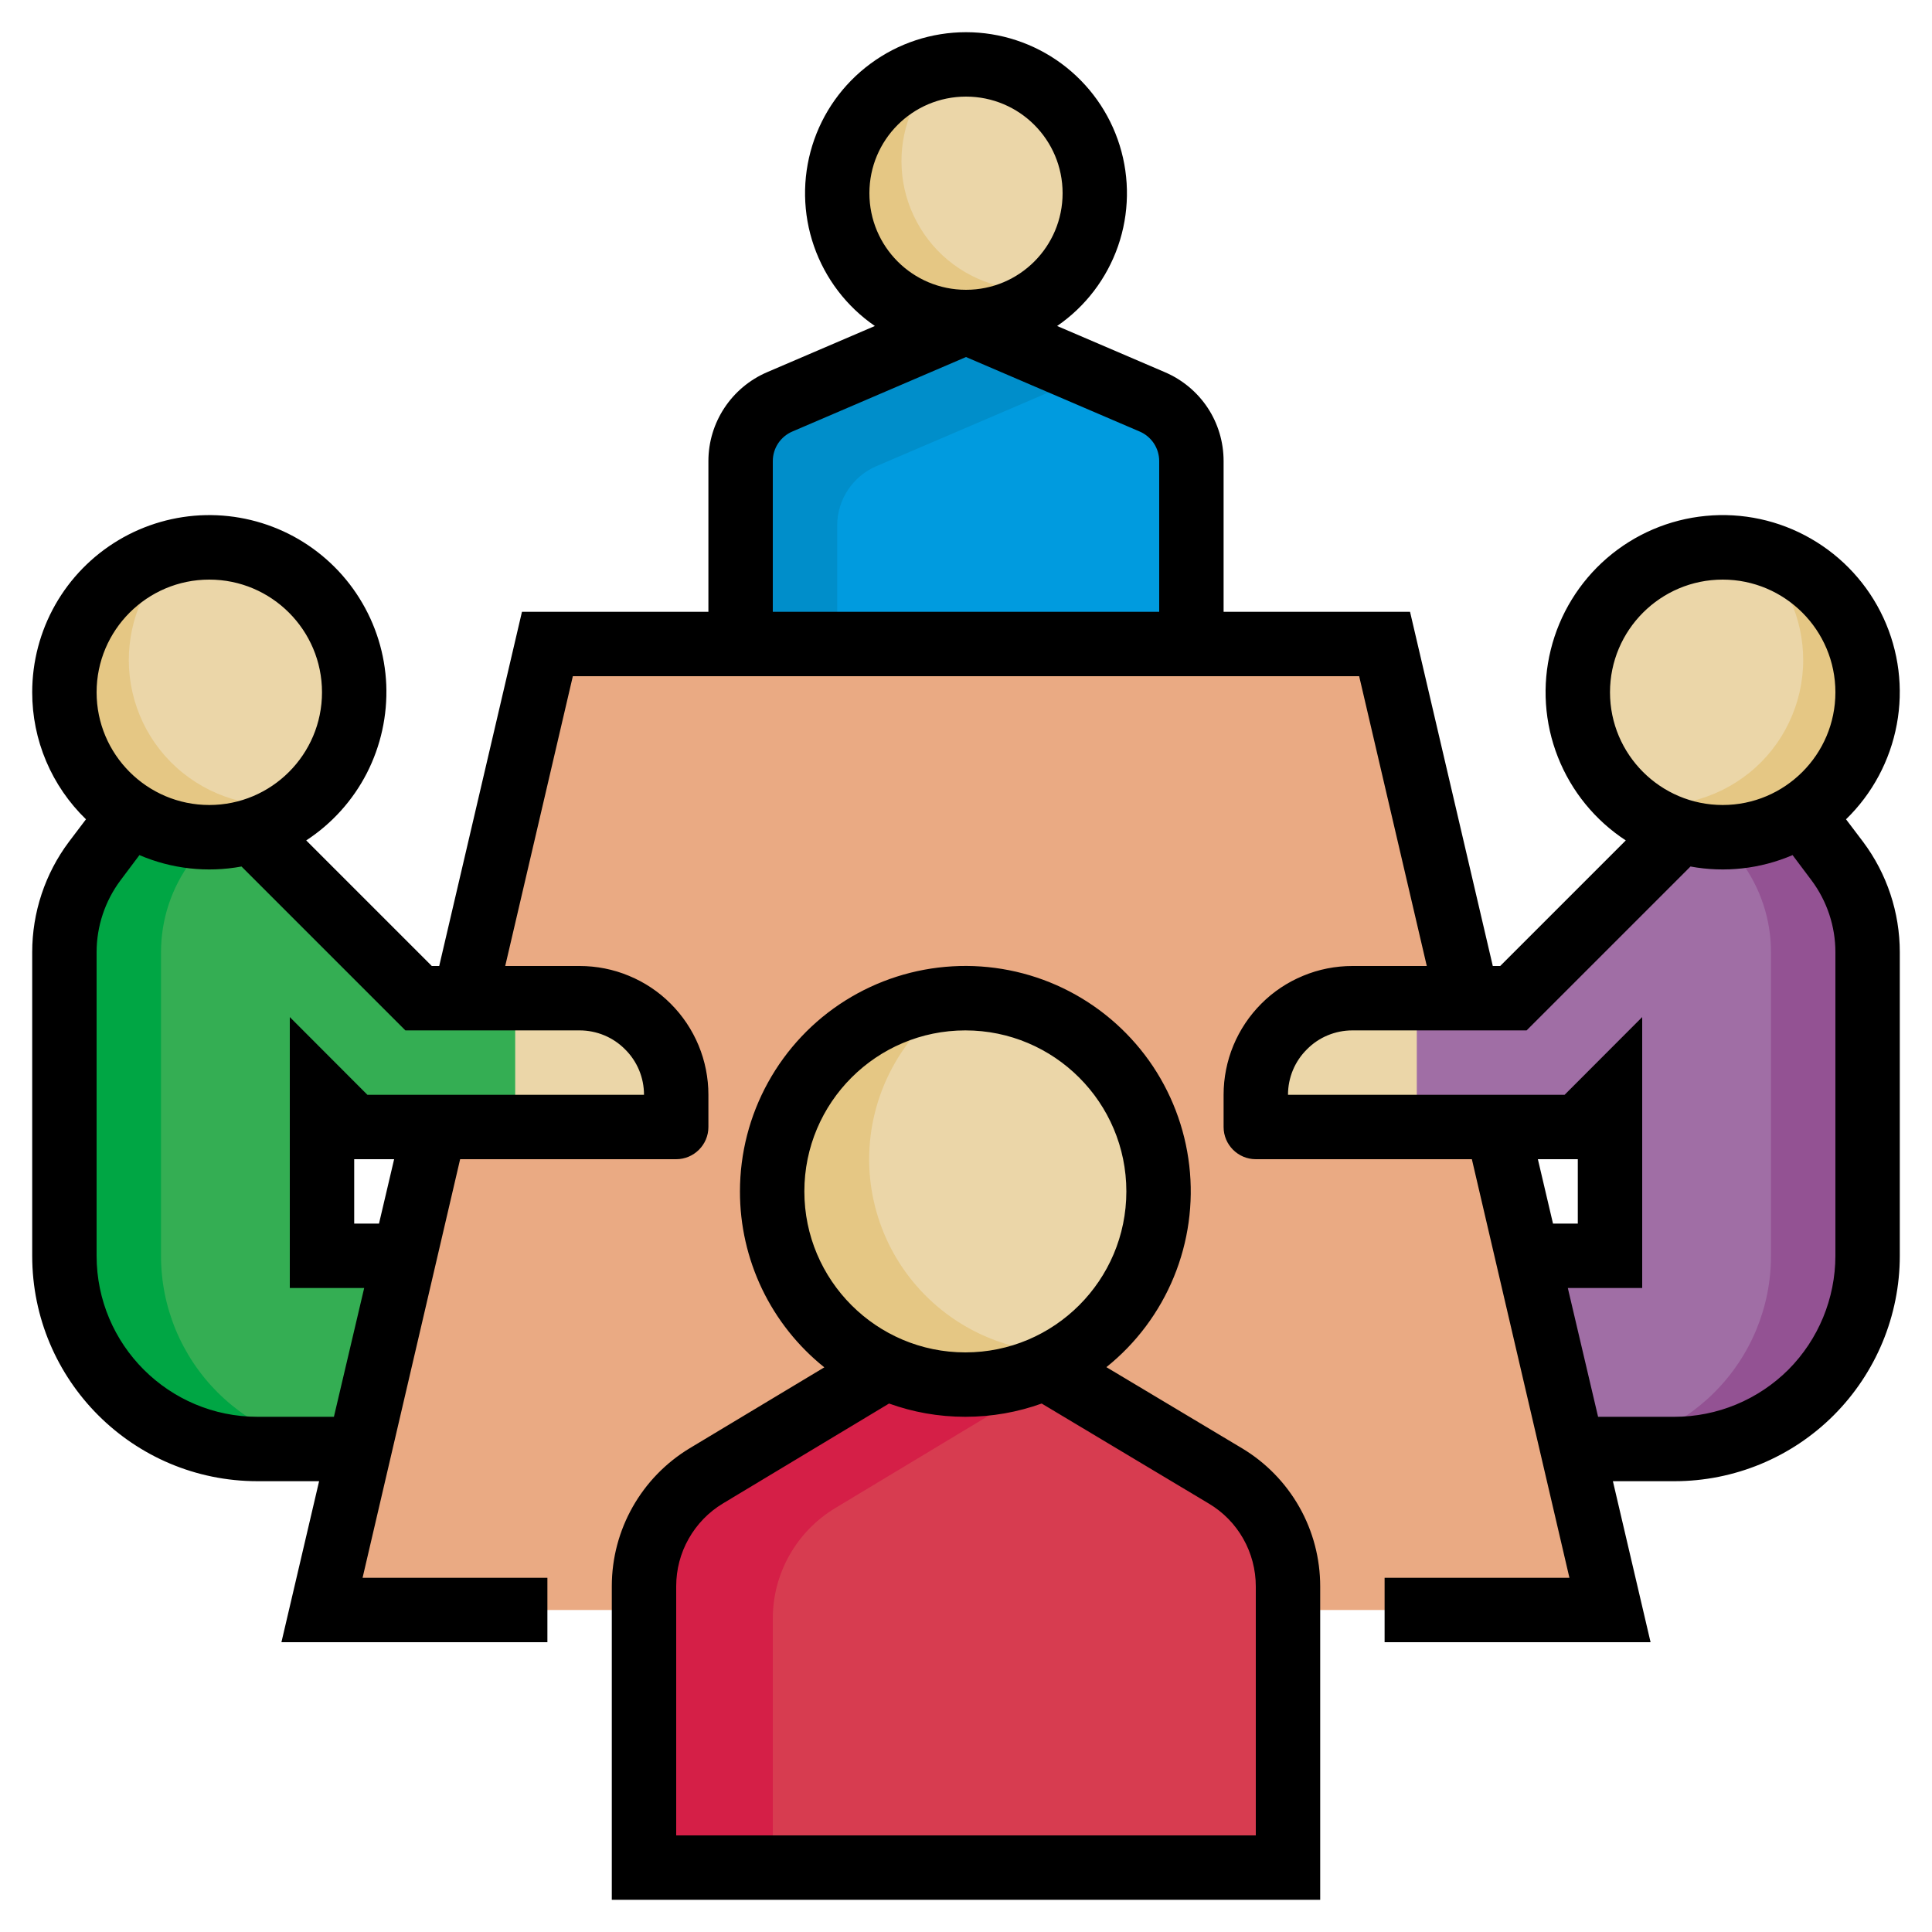 <svg width="30" height="30" viewBox="0 0 30 30" fill="none" xmlns="http://www.w3.org/2000/svg">
<g id="Group">
<path id="Vector" fill-rule="evenodd" clip-rule="evenodd" d="M5 25H25L21.5 10H8.5L5 25Z" fill="#EAAA83"/>
<path id="Vector_2" fill-rule="evenodd" clip-rule="evenodd" d="M18.5 10V7.16C18.5 6.964 18.443 6.772 18.335 6.609C18.227 6.446 18.074 6.318 17.894 6.24L15 5L12.106 6.24C11.926 6.318 11.773 6.446 11.665 6.609C11.557 6.772 11.5 6.964 11.5 7.16V10H18.5Z" fill="#009BDF"/>
<path id="Vector_3" fill-rule="evenodd" clip-rule="evenodd" d="M16.915 5.822L15 5C15 5 13.11 5.811 12.105 6.24C11.926 6.318 11.773 6.446 11.665 6.61C11.558 6.773 11.5 6.964 11.5 7.16V10H13V8.159C13 7.76 13.24 7.398 13.605 7.24C14.61 6.811 16.915 5.822 16.915 5.822Z" fill="#008ECA"/>
<path id="Vector_4" d="M15.047 5.002C16.152 5.002 17.047 4.106 17.047 3.002C17.047 1.897 16.152 1.002 15.047 1.002C13.942 1.002 13.047 1.897 13.047 3.002C13.047 4.106 13.942 5.002 15.047 5.002Z" fill="#EBD6A8"/>
<path id="Vector_5" fill-rule="evenodd" clip-rule="evenodd" d="M14.643 1.032C14.44 1.219 14.278 1.446 14.167 1.698C14.056 1.951 13.998 2.224 13.998 2.5C13.998 2.793 14.062 3.083 14.187 3.348C14.311 3.614 14.492 3.849 14.717 4.037C14.943 4.224 15.206 4.36 15.49 4.435C15.773 4.509 16.07 4.521 16.358 4.468C16.13 4.679 15.857 4.834 15.558 4.92C15.26 5.007 14.946 5.023 14.641 4.967C14.335 4.912 14.047 4.785 13.799 4.599C13.551 4.413 13.349 4.171 13.21 3.893C13.072 3.615 13 3.309 13 2.999C13 2.688 13.073 2.382 13.212 2.104C13.351 1.827 13.552 1.585 13.801 1.399C14.049 1.213 14.338 1.087 14.643 1.032Z" fill="#E5C784"/>
<path id="Vector_6" fill-rule="evenodd" clip-rule="evenodd" d="M5.585 22.5H4C3.205 22.5 2.44 22.184 1.88 21.622C1.601 21.343 1.379 21.013 1.228 20.648C1.077 20.285 1 19.894 1 19.5V14.786C1 14.275 1.165 13.78 1.47 13.371L2.5 12H3L6.5 15.5H9C9.4 15.5 9.78 15.658 10.06 15.939C10.34 16.22 10.5 16.602 10.5 16.999V17.5H5.5L5 17V19.5H6.285L5.585 22.5ZM24.415 22.5H26C26.795 22.5 27.56 22.184 28.12 21.622C28.399 21.343 28.621 21.013 28.772 20.648C28.923 20.285 29 19.894 29 19.5V14.786C29 14.275 28.835 13.78 28.53 13.371L27.5 12H27L23.5 15.5H21C20.6 15.5 20.22 15.658 19.94 15.939C19.66 16.22 19.5 16.602 19.5 16.999V17.5H24.5L25 17V19.5H23.715L24.415 22.5Z" fill="#EBD6A8"/>
<path id="Vector_7" fill-rule="evenodd" clip-rule="evenodd" d="M8 17.5H5.5L5 17V19.5H6.285L5.585 22.5H4C3.205 22.5 2.44 22.184 1.88 21.622C1.601 21.343 1.379 21.013 1.228 20.648C1.077 20.285 1 19.894 1 19.5V14.786C1 14.275 1.165 13.78 1.47 13.371L2.5 12H3L6.5 15.5H8V17.5Z" fill="#34AE53"/>
<path id="Vector_8" fill-rule="evenodd" clip-rule="evenodd" d="M22 17.5H24.5L25 17V19.5H23.715L24.415 22.5H26C26.795 22.5 27.56 22.184 28.12 21.622C28.399 21.343 28.621 21.013 28.772 20.648C28.923 20.285 29 19.894 29 19.5V14.786C29 14.275 28.835 13.78 28.53 13.371L27.5 12H27L23.5 15.5H22V17.5Z" fill="#A06EA5"/>
<path id="Vector_9" fill-rule="evenodd" clip-rule="evenodd" d="M3.57 12.572L2.97 13.371C2.665 13.78 2.5 14.276 2.5 14.786V19.5C2.5 20.296 2.815 21.058 3.38 21.622C3.658 21.9 3.989 22.121 4.352 22.272C4.716 22.423 5.106 22.5 5.5 22.5H4C3.205 22.5 2.44 22.184 1.88 21.622C1.601 21.343 1.379 21.013 1.228 20.648C1.077 20.285 1 19.894 1 19.5V14.786C1 14.275 1.165 13.78 1.47 13.371L2.5 12H3L3.57 12.572Z" fill="#00A644"/>
<path id="Vector_10" fill-rule="evenodd" clip-rule="evenodd" d="M26.43 12.572L27.03 13.371C27.335 13.78 27.5 14.275 27.5 14.786V19.5C27.5 20.296 27.185 21.058 26.62 21.622C26.342 21.9 26.011 22.121 25.648 22.272C25.284 22.423 24.894 22.5 24.5 22.5H26C26.795 22.5 27.56 22.184 28.12 21.622C28.399 21.343 28.621 21.013 28.772 20.648C28.923 20.285 29 19.894 29 19.5V14.786C29 14.275 28.835 13.78 28.53 13.371L27.5 12H27L26.43 12.572Z" fill="#935293"/>
<path id="Vector_11" d="M3.25 13C4.493 13 5.5 11.993 5.5 10.75C5.5 9.507 4.493 8.5 3.25 8.5C2.007 8.5 1 9.507 1 10.75C1 11.993 2.007 13 3.25 13Z" fill="#EBD6A8"/>
<path id="Vector_12" d="M26.75 13C25.507 13 24.5 11.993 24.5 10.75C24.5 9.507 25.507 8.5 26.75 8.5C27.993 8.5 29 9.507 29 10.75C29 11.993 27.993 13 26.75 13Z" fill="#EBD6A8"/>
<path id="Vector_13" fill-rule="evenodd" clip-rule="evenodd" d="M2.775 8.55C2.531 8.761 2.336 9.022 2.202 9.316C2.069 9.609 2 9.928 2 10.25C2 10.586 2.076 10.917 2.22 11.22C2.365 11.523 2.576 11.79 2.837 12C3.099 12.211 3.404 12.361 3.73 12.439C4.057 12.517 4.397 12.521 4.725 12.45C4.399 12.732 3.998 12.915 3.572 12.976C3.145 13.037 2.709 12.974 2.317 12.795C1.925 12.616 1.592 12.328 1.359 11.966C1.125 11.603 1.001 11.181 1 10.75C1 10.236 1.176 9.737 1.499 9.336C1.822 8.936 2.272 8.659 2.775 8.55ZM27.225 8.55C27.469 8.761 27.664 9.022 27.798 9.316C27.931 9.609 28 9.928 28 10.25C28 10.586 27.924 10.917 27.779 11.22C27.635 11.523 27.424 11.79 27.163 12C26.901 12.211 26.596 12.361 26.27 12.439C25.943 12.517 25.603 12.521 25.275 12.45C25.601 12.732 26.002 12.915 26.428 12.976C26.855 13.037 27.291 12.974 27.683 12.795C28.075 12.616 28.408 12.328 28.641 11.966C28.875 11.603 28.999 11.181 29 10.75C29 10.236 28.824 9.737 28.501 9.336C28.178 8.936 27.728 8.659 27.225 8.55Z" fill="#E5C784"/>
<path id="Vector_14" fill-rule="evenodd" clip-rule="evenodd" d="M20.09 29V24.634C20.09 23.93 19.72 23.279 19.117 22.918L15.074 20.5L11.056 22.917C10.76 23.095 10.515 23.346 10.345 23.646C10.175 23.947 10.086 24.286 10.086 24.631V29H20.09Z" fill="#D73C50"/>
<path id="Vector_15" fill-rule="evenodd" clip-rule="evenodd" d="M16.405 21.349L14.985 20.5L10.97 22.917C10.674 23.095 10.43 23.346 10.26 23.647C10.09 23.947 10.001 24.286 10 24.631V29H12V25.131C12 24.429 12.37 23.779 12.97 23.417L16.405 21.349Z" fill="#D51F47"/>
<path id="Vector_16" d="M15 21.5C16.657 21.5 18 20.157 18 18.5C18 16.843 16.657 15.5 15 15.5C13.343 15.5 12 16.843 12 18.5C12 20.157 13.343 21.5 15 21.5Z" fill="#EBD6A8"/>
<path id="Vector_17" fill-rule="evenodd" clip-rule="evenodd" d="M14.831 15.505C14.421 15.779 14.085 16.15 13.852 16.586C13.619 17.021 13.497 17.506 13.496 18C13.496 18.408 13.58 18.811 13.741 19.186C13.902 19.56 14.138 19.898 14.434 20.178C14.731 20.459 15.081 20.676 15.464 20.816C15.847 20.957 16.254 21.018 16.661 20.995C16.169 21.326 15.589 21.502 14.996 21.5C13.341 21.5 11.996 20.155 11.996 18.5C11.996 16.899 13.256 15.59 14.831 15.505Z" fill="#E5C784"/>
<path id="Vector_18" fill-rule="evenodd" clip-rule="evenodd" d="M12.8 21.232C12.39 20.904 12.06 20.488 11.833 20.015C11.607 19.542 11.489 19.024 11.49 18.5C11.49 17.908 11.64 17.326 11.926 16.808C12.212 16.29 12.624 15.852 13.125 15.537C13.626 15.222 14.198 15.039 14.789 15.005C15.38 14.971 15.97 15.087 16.504 15.343C17.037 15.599 17.497 15.986 17.841 16.468C18.184 16.95 18.399 17.511 18.467 18.099C18.535 18.687 18.452 19.283 18.227 19.83C18.002 20.377 17.642 20.859 17.18 21.229L19.285 22.488C19.656 22.71 19.963 23.025 20.176 23.401C20.389 23.777 20.5 24.202 20.5 24.634V29.5H9.5V24.631C9.5 23.753 9.96 22.941 10.71 22.488L12.8 21.232ZM16.175 21.794C15.805 21.927 15.405 22 14.99 22C14.57 22 14.175 21.927 13.805 21.794L11.225 23.346C11.004 23.479 10.821 23.668 10.694 23.893C10.566 24.118 10.5 24.372 10.5 24.631V28.5H19.5V24.634C19.5 24.107 19.225 23.617 18.77 23.347L16.175 21.794ZM13.585 5.062C13.145 4.76 12.814 4.325 12.639 3.821C12.464 3.317 12.455 2.77 12.613 2.26C12.771 1.75 13.088 1.305 13.518 0.988C13.947 0.671 14.466 0.5 15 0.5C15.534 0.5 16.053 0.671 16.483 0.988C16.912 1.305 17.229 1.75 17.387 2.26C17.545 2.77 17.536 3.317 17.361 3.821C17.186 4.325 16.855 4.76 16.415 5.062L18.09 5.78C18.36 5.896 18.591 6.088 18.753 6.333C18.915 6.578 19 6.866 19 7.16V9.5H21.895L23.18 15H23.295L25.245 13.05C24.768 12.738 24.4 12.286 24.191 11.756C23.982 11.226 23.943 10.643 24.08 10.09C24.216 9.537 24.521 9.04 24.952 8.667C25.383 8.295 25.919 8.065 26.487 8.011C27.054 7.956 27.624 8.079 28.118 8.363C28.613 8.647 29.007 9.077 29.246 9.594C29.485 10.111 29.558 10.69 29.453 11.25C29.349 11.81 29.074 12.325 28.665 12.722L28.93 13.072C29.3 13.566 29.5 14.168 29.5 14.786V19.5C29.5 20.428 29.13 21.319 28.475 21.975C27.82 22.631 26.93 23 26 23H25.045L25.63 25.5H21.5V24.5H24.37L22.855 18H19.5C19.225 18 19 17.776 19 17.5V16.999C19 16.736 19.052 16.476 19.152 16.234C19.253 15.991 19.4 15.771 19.586 15.585C19.771 15.399 19.992 15.252 20.235 15.152C20.477 15.051 20.737 15 21 15H22.155L21.105 10.5H8.895L7.845 15H9C9.263 15 9.523 15.051 9.765 15.152C10.008 15.252 10.229 15.399 10.414 15.585C10.6 15.771 10.747 15.991 10.848 16.234C10.948 16.476 11 16.736 11 16.999V17.5C11 17.776 10.775 18 10.5 18H7.145L5.63 24.5H8.5V25.5H4.37L4.955 23H4C2.065 23 0.5 21.433 0.5 19.5V14.786C0.5 14.168 0.7 13.566 1.07 13.072L1.335 12.722C1.071 12.466 0.86 12.159 0.717 11.821C0.573 11.482 0.5 11.118 0.5 10.75C0.5 10.274 0.623 9.805 0.858 9.391C1.093 8.977 1.432 8.631 1.841 8.387C2.25 8.143 2.716 8.009 3.192 7.999C3.668 7.989 4.139 8.103 4.558 8.329C4.977 8.556 5.33 8.887 5.582 9.291C5.835 9.695 5.978 10.158 5.998 10.633C6.017 11.109 5.913 11.582 5.696 12.006C5.478 12.43 5.154 12.789 4.755 13.05L6.705 15H6.82L8.105 9.5H11V7.16C11 6.559 11.36 6.017 11.91 5.78L13.585 5.062ZM27.835 13.278C27.336 13.492 26.784 13.554 26.25 13.455L23.705 16H21C20.735 16 20.48 16.105 20.295 16.293C20.105 16.48 20 16.734 20 16.999V17H24.295L25.5 15.793V20H24.345L24.815 22H26C26.665 22 27.3 21.736 27.77 21.268C28.237 20.798 28.499 20.163 28.5 19.5V14.786C28.5 14.384 28.37 13.993 28.13 13.671L27.835 13.278ZM2.165 13.278L1.87 13.671C1.63 13.993 1.5 14.384 1.5 14.786V19.5C1.5 20.881 2.62 22 4 22H5.185L5.655 20H4.5V15.793L5.705 17H10V16.999C10 16.734 9.895 16.48 9.705 16.293C9.613 16.2 9.503 16.126 9.382 16.076C9.261 16.026 9.131 16 9 16H6.295L3.75 13.455C3.216 13.554 2.664 13.492 2.165 13.278ZM14.99 16C16.37 16 17.49 17.12 17.49 18.5C17.49 19.88 16.37 21 14.99 21C13.61 21 12.49 19.88 12.49 18.5C12.49 17.12 13.61 16 14.99 16ZM6.12 18L5.885 19H5.5V18H6.12ZM23.88 18L24.115 19H24.5V18H23.88ZM26.75 9C27.715 9 28.5 9.784 28.5 10.75C28.5 11.716 27.715 12.5 26.75 12.5C25.785 12.5 25 11.716 25 10.75C25 9.784 25.785 9 26.75 9ZM3.25 9C4.215 9 5 9.784 5 10.75C5 11.716 4.215 12.5 3.25 12.5C2.285 12.5 1.5 11.716 1.5 10.75C1.5 9.784 2.285 9 3.25 9ZM18 9.5H12V7.16C12 7.061 12.029 6.966 12.083 6.884C12.138 6.802 12.215 6.738 12.305 6.7L15 5.544L17.695 6.7C17.785 6.738 17.862 6.802 17.917 6.884C17.971 6.966 18 7.061 18 7.16V9.5ZM15 1.5C15.83 1.5 16.5 2.172 16.5 3C16.5 3.828 15.83 4.5 15 4.5C14.17 4.5 13.5 3.828 13.5 3C13.5 2.172 14.17 1.5 15 1.5Z" fill="black"/>
</g>
</svg>
